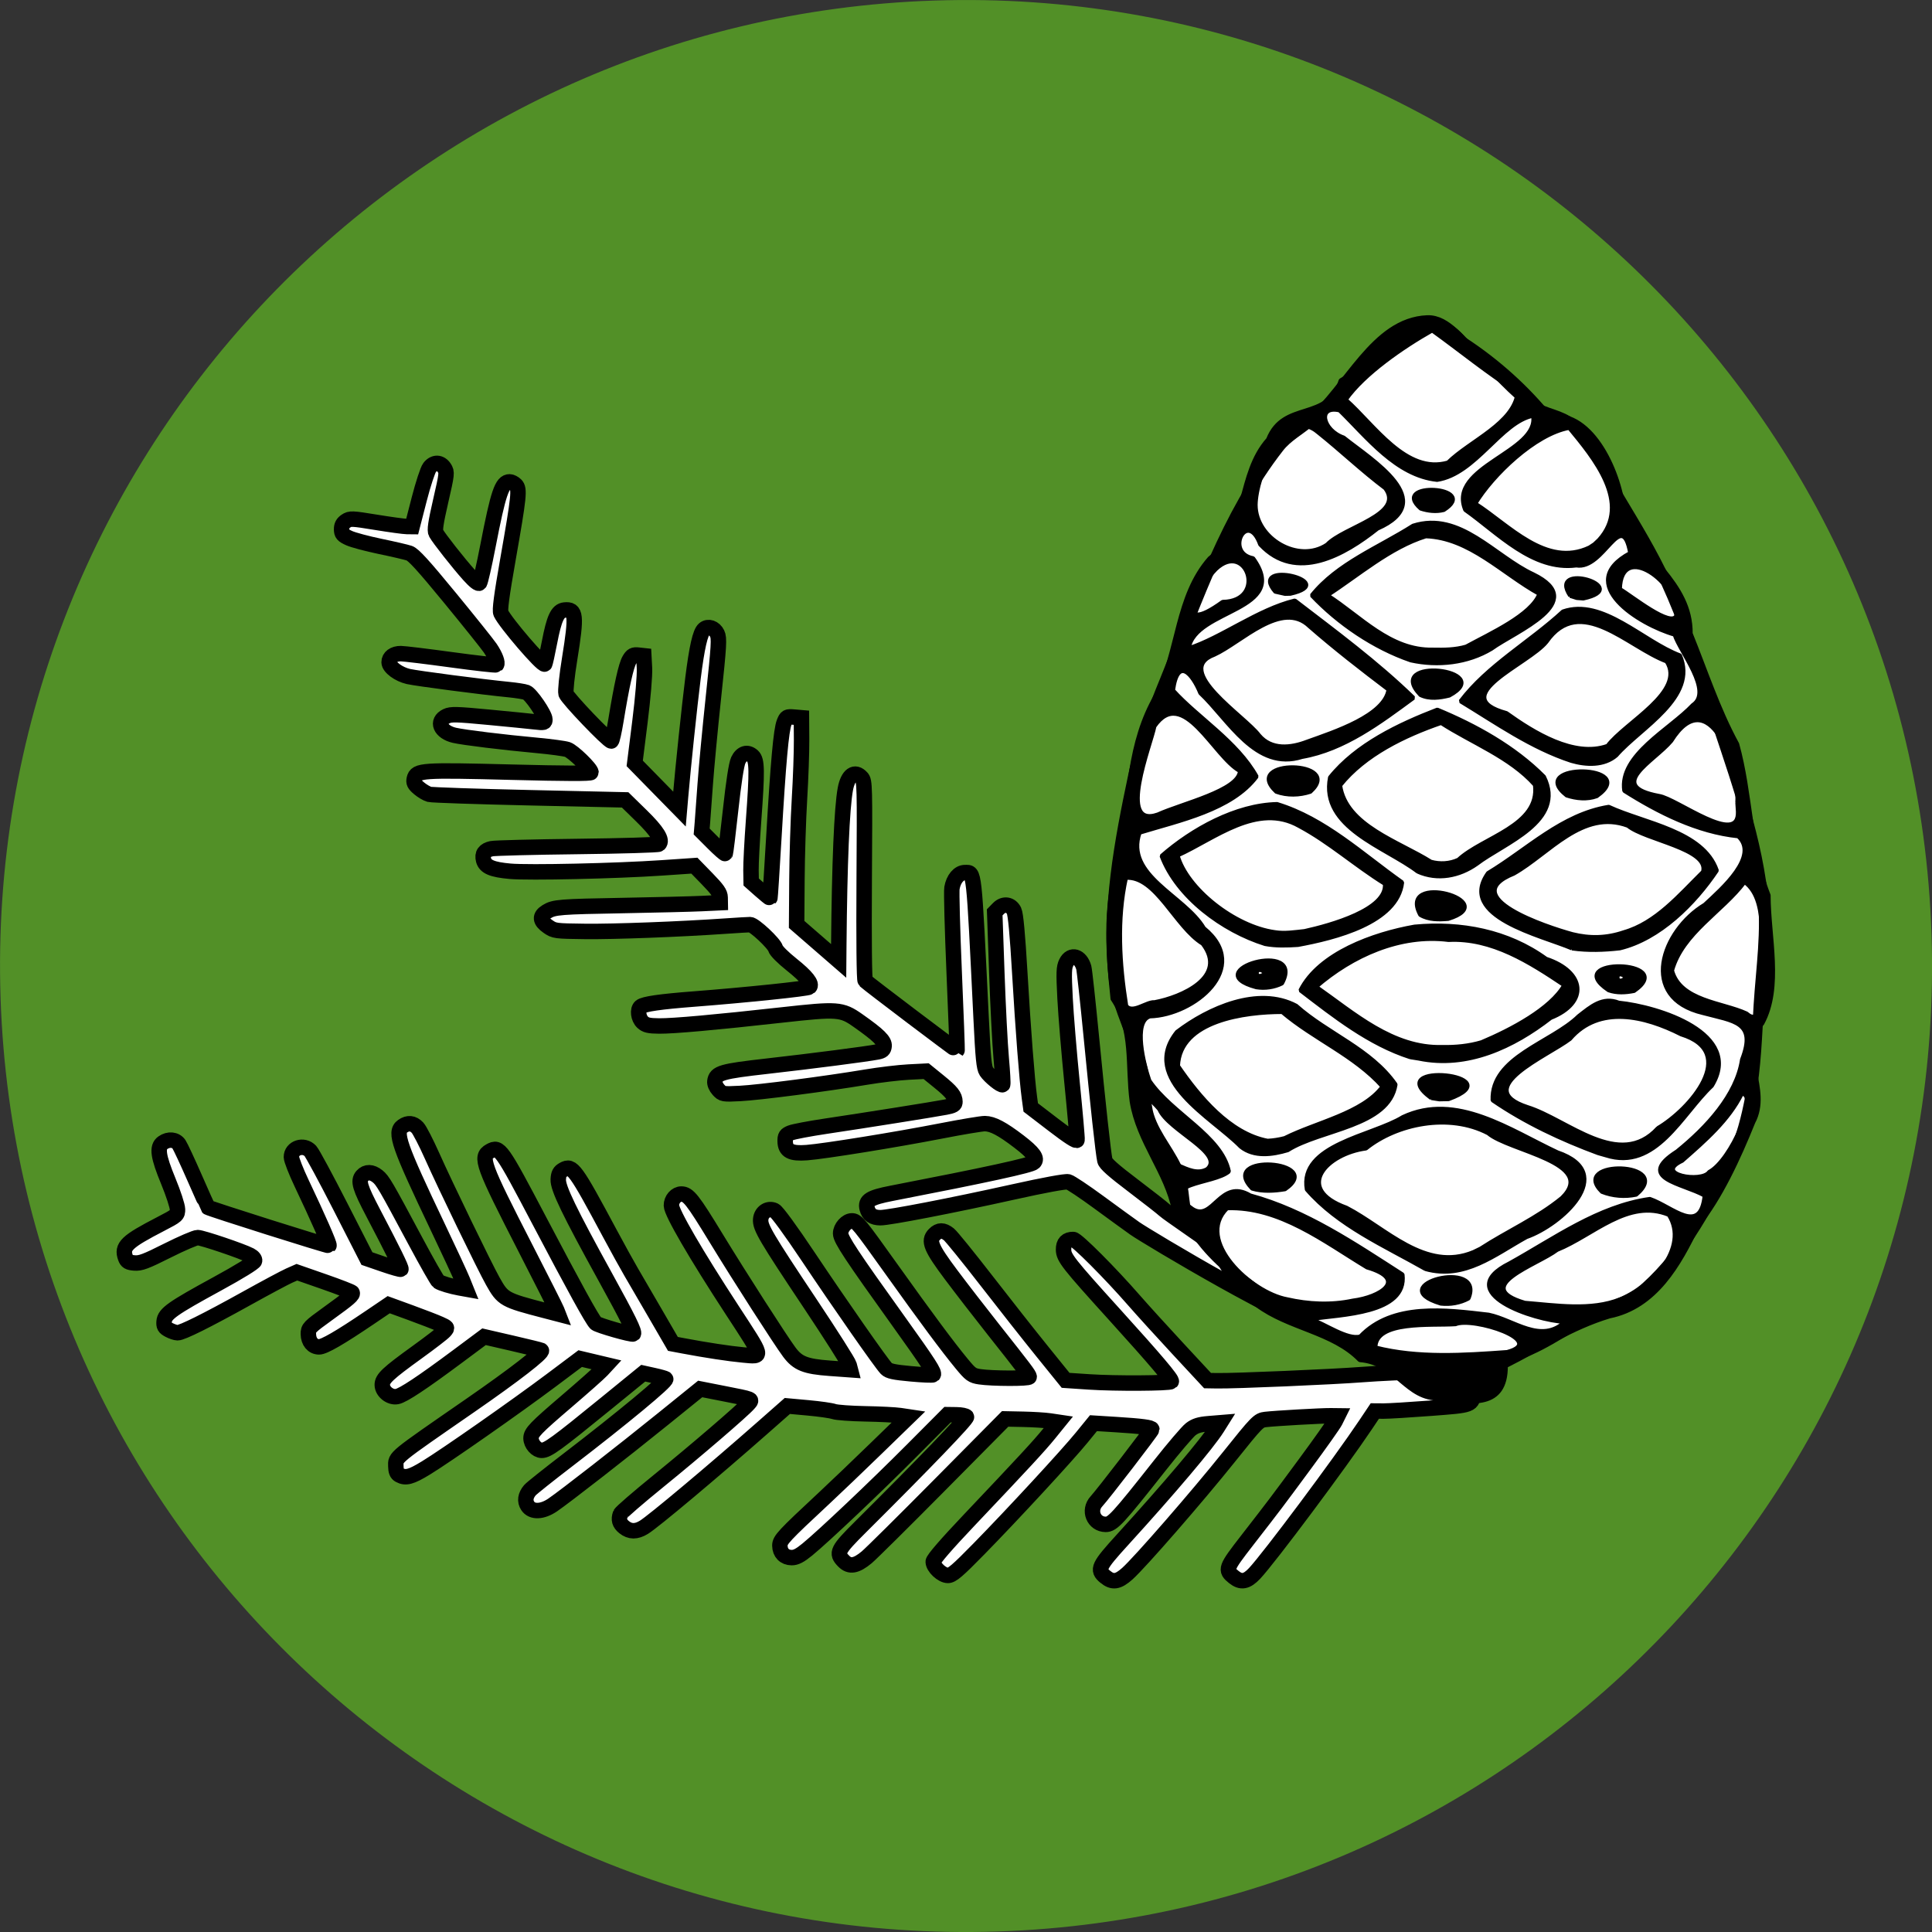 <?xml version="1.0" encoding="UTF-8" standalone="no"?>
<!-- Created with Inkscape (http://www.inkscape.org/) -->

<svg
   width="52.917mm"
   height="52.917mm"
   viewBox="0 0 187.502 187.502"
   id="svg4976"
   version="1.1"
   inkscape:version="1.2.2 (b0a8486541, 2022-12-01)"
   sodipodi:docname="skrivenosemenice.svg"
   xmlns:inkscape="http://www.inkscape.org/namespaces/inkscape"
   xmlns:sodipodi="http://sodipodi.sourceforge.net/DTD/sodipodi-0.dtd"
   xmlns="http://www.w3.org/2000/svg"
   xmlns:svg="http://www.w3.org/2000/svg"
   xmlns:rdf="http://www.w3.org/1999/02/22-rdf-syntax-ns#"
   xmlns:cc="http://creativecommons.org/ns#"
   xmlns:dc="http://purl.org/dc/elements/1.1/">
  <rect x="0" y="0" width="187.502" height="187.502" fill="#333333" stroke="none"/>
  <defs
     id="defs4978" />
  <sodipodi:namedview
     id="base"
     pagecolor="#ffffff"
     bordercolor="#666666"
     borderopacity="1.0"
     inkscape:pageopacity="0.0"
     inkscape:pageshadow="2"
     inkscape:zoom="1.979899"
     inkscape:cx="117.93531"
     inkscape:cy="63.63961"
     inkscape:document-units="px"
     inkscape:current-layer="layer1"
     showgrid="false"
     fit-margin-top="0"
     fit-margin-left="0"
     fit-margin-right="0"
     fit-margin-bottom="0"
     inkscape:window-width="1920"
     inkscape:window-height="1011"
     inkscape:window-x="0"
     inkscape:window-y="0"
     inkscape:window-maximized="1"
     inkscape:showpageshadow="2"
     inkscape:pagecheckerboard="0"
     inkscape:deskcolor="#d1d1d1" />
  <g
     inkscape:label="Layer 1"
     inkscape:groupmode="layer"
     id="layer1"
     transform="translate(-253.514,-259.203)">
    <g
       id="g4151"
       transform="matrix(1,0,0,1,0.003,0.002)">
      <path
         id="path5553"
         style="fill:#529027"
         d="m 440.965,349.872 c 1.702,51.751 -38.869,95.079 -90.619,96.781 -51.749,1.702 -95.078,-38.867 -96.78,-90.617 -1.702,-51.746 38.867,-95.079 90.616,-96.781 51.75,-1.702 95.081,38.871 96.783,90.617"
         inkscape:connector-curvature="0" />
      <path
         sodipodi:nodetypes="csscccssssscssssssccccsscscscssssssccccccssscscscssscscscssssscccsscsssscscssccscsssscsccssscsssssccscssssccsscscscsscscsccsscsssccsssssscsssscssssssssccscsscccssssscsssscsscscsssssccsscssccsssssscscsscccscsccsccsssscssssccsscssccssscsscscscccscscsscssscscscsccssscsscscsccsscsscscsssscccsccscscsscscsscscssccccscccssscssccscscsccccssccccssccccsssccscsscccscsssscscssccscssscc"
         inkscape:connector-curvature="0"
         id="path5549"
         d="m 360.776,412.229 c -0.827,-0.688 -0.673,-1.018 1.689,-3.61 4.532,-4.973 8.232,-9.349 9.172,-10.845 l 0.311,-0.496 -1.154,0.095 c -0.875,0.072 -1.291,0.202 -1.724,0.536 -0.314,0.242 -1.664,1.826 -3,3.519 -4.085,5.175 -4.588,5.722 -5.257,5.714 -1.159,-0.014 -1.698,-1.359 -0.894,-2.23 0.636,-0.689 5.384,-6.858 5.381,-6.992 -0.003,-0.177 -0.98,-0.307 -3.47,-0.462 l -2.198,-0.137 -1.127,1.383 c -1.429,1.752 -6.688,7.448 -9.987,10.816 -2.096,2.139 -2.615,2.582 -3.019,2.577 -0.571,-0.007 -1.409,-0.792 -1.418,-1.33 -0.004,-0.224 1.266,-1.692 3.518,-4.067 5.338,-5.631 6.779,-7.19 7.746,-8.382 l 0.885,-1.091 -0.833,-0.124 c -0.458,-0.068 -1.621,-0.14 -2.584,-0.16 l -1.752,-0.036 -6.348,6.409 c -3.492,3.525 -6.683,6.687 -7.092,7.027 -1.015,0.844 -1.65,0.951 -2.223,0.372 -0.78,-0.788 -0.64,-1.069 1.662,-3.359 6.171,-6.137 10.354,-10.485 10.25,-10.652 -0.064,-0.103 -0.504,-0.192 -0.978,-0.197 l -0.862,-0.011 -3.416,3.431 c -3.607,3.623 -8.58,8.333 -10.196,9.658 -0.713,0.584 -1.109,0.788 -1.522,0.783 -0.683,-0.008 -1.125,-0.457 -1.137,-1.156 -0.01,-0.556 0.35,-0.942 4.313,-4.634 1.049,-0.977 3.319,-3.148 5.044,-4.824 l 3.137,-3.047 -0.828,-0.124 c -0.455,-0.068 -1.975,-0.145 -3.377,-0.17 -1.402,-0.025 -2.772,-0.125 -3.042,-0.221 -0.271,-0.096 -1.399,-0.257 -2.508,-0.358 l -2.015,-0.184 -2.342,2.063 c -4.895,4.313 -10.667,9.155 -11.58,9.713 -0.738,0.452 -1.344,0.448 -1.919,-0.013 -0.448,-0.359 -0.555,-0.737 -0.36,-1.276 0.056,-0.155 1.722,-1.597 3.701,-3.204 3.595,-2.919 8.145,-6.828 8.734,-7.505 0.388,-0.446 0.472,-0.411 -2.426,-0.982 l -2.267,-0.446 -3.599,2.909 c -3.959,3.2 -9.489,7.509 -10.711,8.345 -1.01,0.691 -2.008,0.73 -2.426,0.094 -0.306,-0.466 -0.231,-1.002 0.215,-1.527 0.148,-0.175 1.807,-1.496 3.686,-2.937 5.274,-4.043 9.664,-7.681 9.488,-7.863 -0.047,-0.049 -0.557,-0.193 -1.133,-0.32 l -1.047,-0.231 -3.633,2.961 c -4.803,3.914 -5.651,4.532 -6.222,4.525 -0.5,-0.006 -1.024,-0.598 -1.034,-1.169 -0.009,-0.542 0.437,-1.006 3.451,-3.584 1.619,-1.385 3.157,-2.748 3.417,-3.029 l 0.472,-0.511 -1.285,-0.305 -1.285,-0.305 -2.795,2.096 c -3.426,2.569 -10.211,7.315 -12.169,8.511 -1.452,0.887 -1.975,1.027 -2.585,0.691 -0.239,-0.131 -0.333,-0.365 -0.341,-0.844 -0.016,-0.938 -0.307,-0.7 7.242,-5.921 4.259,-2.946 7.076,-5.127 6.878,-5.327 -0.033,-0.033 -1.298,-0.345 -2.811,-0.694 l -2.751,-0.634 -2.564,1.909 c -3.434,2.556 -5.285,3.784 -5.876,3.897 -0.659,0.126 -1.422,-0.472 -1.434,-1.124 -0.011,-0.615 0.521,-1.115 3.406,-3.198 1.284,-0.927 2.471,-1.841 2.638,-2.031 0.298,-0.339 0.291,-0.35 -0.434,-0.68 -0.405,-0.184 -1.693,-0.683 -2.862,-1.109 l -2.125,-0.774 -1.834,1.242 c -2.916,1.975 -4.444,2.858 -4.931,2.852 -0.606,-0.007 -1.02,-0.506 -1.032,-1.245 -0.01,-0.575 0.083,-0.672 1.9,-1.982 2.1,-1.514 2.468,-1.836 2.34,-2.043 -0.047,-0.076 -1.272,-0.552 -2.72,-1.057 l -2.634,-0.918 -0.744,0.328 c -0.409,0.18 -2.263,1.171 -4.119,2.202 -3.926,2.18 -6.276,3.35 -6.723,3.344 -0.174,-0.002 -0.547,-0.127 -0.829,-0.277 -0.431,-0.23 -0.506,-0.36 -0.47,-0.819 0.059,-0.747 0.803,-1.273 5.164,-3.652 2.13,-1.162 3.588,-2.06 3.617,-2.229 0.03,-0.171 -0.14,-0.383 -0.43,-0.536 -0.779,-0.411 -4.639,-1.716 -5.093,-1.722 -0.23,-0.003 -1.549,0.564 -2.931,1.259 -2.115,1.064 -2.623,1.254 -3.212,1.203 -0.58,-0.05 -0.728,-0.137 -0.862,-0.51 -0.392,-1.09 0.091,-1.552 3.436,-3.283 1.563,-0.809 1.617,-0.856 1.609,-1.421 -0.005,-0.321 -0.404,-1.544 -0.888,-2.717 -0.997,-2.416 -1.126,-3.316 -0.533,-3.736 0.558,-0.395 1.253,-0.323 1.571,0.161 0.149,0.227 0.827,1.681 1.507,3.232 0.68,1.551 1.257,2.841 1.282,2.866 0.13,0.131 11.697,3.788 11.764,3.719 0.084,-0.086 -1.038,-2.643 -2.656,-6.051 -0.54,-1.138 -0.986,-2.277 -0.99,-2.531 -0.015,-0.907 1.193,-1.298 1.842,-0.595 0.194,0.21 1.508,2.645 2.92,5.411 l 2.567,5.029 1.611,0.555 c 0.886,0.305 1.644,0.521 1.686,0.479 0.079,-0.081 -0.779,-1.825 -2.672,-5.433 -1.317,-2.509 -1.504,-3.139 -1.079,-3.621 0.379,-0.429 0.925,-0.416 1.488,0.036 0.499,0.399 0.765,0.856 3.671,6.287 1.115,2.085 2.121,3.853 2.234,3.927 0.271,0.179 1.235,0.469 2.035,0.613 l 0.641,0.115 -0.346,-0.858 c -0.19,-0.472 -1.26,-2.777 -2.378,-5.123 -3.794,-7.965 -4.241,-9.245 -3.43,-9.819 0.52,-0.368 1.019,-0.32 1.449,0.141 0.202,0.217 0.84,1.455 1.418,2.75 1.285,2.881 5.071,10.693 5.889,12.15 0.98,1.746 1.105,1.816 5.047,2.842 l 1.302,0.339 -0.153,-0.392 c -0.084,-0.216 -1.441,-2.904 -3.016,-5.974 -4.171,-8.131 -4.446,-8.885 -3.45,-9.442 0.918,-0.513 1.085,-0.276 4.787,6.758 3.44,6.536 5.105,9.56 5.473,9.939 0.206,0.212 3.529,1.162 3.646,1.042 0.158,-0.161 -0.485,-1.467 -2.671,-5.434 -3.564,-6.465 -4.659,-8.735 -4.613,-9.562 0.03,-0.538 0.135,-0.739 0.491,-0.938 0.869,-0.487 1.14,-0.115 4.534,6.219 0.737,1.376 1.66,3.047 2.049,3.711 0.389,0.665 1.46,2.506 2.38,4.091 l 1.672,2.882 1.025,0.193 c 2.189,0.413 4.454,0.757 5.789,0.88 1.983,0.182 2.031,0.382 -1.044,-4.325 -3.54,-5.42 -5.903,-9.484 -5.915,-10.176 -0.01,-0.589 0.453,-1.121 0.972,-1.115 0.673,0.008 1.081,0.528 3.398,4.328 2.251,3.69 6.21,9.856 7.072,11.015 0.819,1.099 1.555,1.393 3.919,1.565 l 2.01,0.146 -0.124,-0.472 c -0.068,-0.259 -1.758,-2.92 -3.754,-5.913 -4.33,-6.492 -4.89,-7.442 -4.83,-8.205 0.057,-0.721 0.726,-1.153 1.339,-0.864 0.247,0.117 1.532,1.875 3.281,4.49 3.107,4.646 7.076,10.329 7.574,10.845 0.246,0.255 0.733,0.36 2.377,0.511 1.137,0.105 2.113,0.145 2.168,0.089 0.173,-0.176 -0.429,-1.108 -3.286,-5.093 -4.648,-6.481 -5.685,-8.048 -5.694,-8.604 -0.01,-0.577 0.581,-1.241 1.1,-1.235 0.468,0.006 0.663,0.245 3.904,4.785 3.287,4.605 5.401,7.45 6.746,9.079 0.862,1.044 1.013,1.154 1.746,1.265 1.215,0.184 4.808,0.193 4.805,0.012 -0.003,-0.19 -0.434,-0.759 -3.474,-4.599 -1.282,-1.619 -3.126,-4.006 -4.099,-5.305 -1.956,-2.613 -2.24,-3.295 -1.629,-3.919 0.438,-0.447 0.857,-0.449 1.41,-0.007 0.236,0.189 1.864,2.196 3.617,4.459 1.753,2.264 4.205,5.374 5.448,6.912 l 2.26,2.796 2.31,0.154 c 2.487,0.166 7.768,0.138 7.943,-0.041 0.137,-0.14 -1.512,-2.087 -5.462,-6.447 -4.555,-5.028 -4.977,-5.566 -4.991,-6.347 -0.011,-0.673 0.299,-0.998 0.945,-0.99 0.337,0.004 3.594,3.268 5.888,5.902 0.789,0.906 2.719,3.03 4.288,4.72 l 2.853,3.074 0.93,0.015 c 1.709,0.029 11.182,-0.374 14.084,-0.6 1.576,-0.123 4.391,-0.253 6.256,-0.289 3.12,-0.061 3.433,-0.041 3.929,0.261 0.654,0.396 0.77,0.705 0.64,1.701 -0.172,1.317 -0.075,1.28 -4.191,1.593 -2.037,0.155 -4.088,0.279 -4.559,0.276 l -0.855,-0.006 -0.882,1.318 c -2.511,3.751 -9.365,12.93 -10.784,14.441 -0.769,0.819 -1.316,0.916 -2.015,0.356 -0.868,-0.695 -0.811,-0.852 1.275,-3.541 2.803,-3.612 2.739,-3.527 5.64,-7.458 1.461,-1.979 2.772,-3.833 2.915,-4.122 l 0.26,-0.524 -0.69,-0.008 c -0.857,-0.011 -5.398,0.247 -6.337,0.359 -0.666,0.08 -0.8,0.217 -3.515,3.608 -3.129,3.908 -8.652,10.253 -9.884,11.357 -0.91,0.815 -1.437,0.887 -2.147,0.296 z m 2.84,-33.832 c -0.517,-0.365 -2.081,-1.501 -3.475,-2.524 -1.394,-1.024 -2.724,-1.911 -2.956,-1.973 -0.256,-0.068 -2.334,0.314 -5.329,0.98 -5.85,1.301 -12.078,2.507 -12.913,2.5 -0.725,-0.006 -1.121,-0.285 -1.277,-0.899 -0.193,-0.761 0.296,-1.065 2.358,-1.465 9.244,-1.793 13.528,-2.725 13.825,-3.01 0.378,-0.364 -0.026,-0.928 -1.438,-2.009 -1.641,-1.256 -2.556,-1.738 -3.317,-1.748 -0.313,-0.004 -2.24,0.318 -4.281,0.716 -4.372,0.852 -11.283,1.967 -13.007,2.099 -1.538,0.118 -2.078,-0.164 -2.094,-1.094 -0.009,-0.522 0.065,-0.635 0.535,-0.824 0.3,-0.121 1.833,-0.411 3.407,-0.646 3.798,-0.566 10.552,-1.64 11.658,-1.854 0.711,-0.138 0.882,-0.238 0.877,-0.513 -0.01,-0.579 -0.315,-0.963 -1.578,-1.988 l -1.216,-0.987 -1.707,0.087 c -0.939,0.048 -2.8,0.269 -4.135,0.493 -3.9,0.652 -10.397,1.494 -12.224,1.584 -1.647,0.082 -1.696,0.073 -2.088,-0.353 -0.237,-0.258 -0.381,-0.594 -0.352,-0.822 0.105,-0.818 0.64,-0.973 5.095,-1.476 4.321,-0.488 9.648,-1.177 10.696,-1.383 0.469,-0.092 0.598,-0.206 0.633,-0.559 0.05,-0.506 -0.525,-1.069 -2.539,-2.487 -1.579,-1.112 -1.97,-1.141 -7.355,-0.541 -6.413,0.714 -10.59,1.089 -11.945,1.073 -0.999,-0.012 -1.294,-0.08 -1.6,-0.369 -0.414,-0.39 -0.516,-1.224 -0.184,-1.503 0.313,-0.263 1.904,-0.492 5.178,-0.744 5.019,-0.387 11.032,-1.012 11.193,-1.164 0.308,-0.29 -0.268,-1.022 -1.71,-2.171 -0.853,-0.68 -1.51,-1.337 -1.572,-1.572 -0.129,-0.489 -2.07,-2.308 -2.468,-2.313 -0.156,-0.002 -1.225,0.062 -2.374,0.141 -4.459,0.309 -10.824,0.55 -13.65,0.517 -2.889,-0.034 -2.972,-0.045 -3.595,-0.477 -0.787,-0.546 -0.829,-1.011 -0.131,-1.438 0.732,-0.448 1.23,-0.487 7.569,-0.601 3.109,-0.056 6.469,-0.14 7.467,-0.187 l 1.813,-0.085 -0.009,-0.517 c -0.007,-0.412 -0.264,-0.779 -1.255,-1.798 l -1.246,-1.28 -3.17,0.216 c -4.419,0.302 -12.889,0.49 -14.714,0.328 -1.738,-0.155 -2.402,-0.434 -2.573,-1.081 -0.16,-0.609 0.089,-0.964 0.779,-1.11 0.315,-0.067 4.066,-0.162 8.336,-0.212 4.27,-0.05 7.827,-0.154 7.905,-0.233 0.374,-0.376 -0.154,-1.231 -1.691,-2.734 l -1.592,-1.557 -9.274,-0.208 c -5.101,-0.115 -9.477,-0.263 -9.725,-0.329 -0.248,-0.066 -0.701,-0.333 -1.007,-0.592 -0.459,-0.389 -0.538,-0.551 -0.452,-0.925 0.189,-0.819 0.745,-0.857 9.34,-0.636 5.341,0.137 7.81,0.144 7.808,0.023 -0.006,-0.345 -1.766,-2.052 -2.292,-2.223 -0.294,-0.095 -1.599,-0.272 -2.901,-0.392 -3.339,-0.308 -7.13,-0.771 -8.06,-0.984 -1.372,-0.315 -1.807,-1.363 -0.771,-1.858 0.434,-0.207 0.958,-0.194 4.053,0.099 1.955,0.185 3.992,0.387 4.527,0.449 0.895,0.103 0.972,0.085 0.967,-0.233 -0.008,-0.482 -1.361,-2.456 -1.798,-2.624 -0.198,-0.076 -0.968,-0.198 -1.712,-0.271 -2.555,-0.25 -8.895,-1.078 -9.74,-1.271 -0.94,-0.216 -1.861,-0.895 -1.869,-1.379 -0.009,-0.5 0.463,-0.849 1.137,-0.841 0.342,0.004 2.547,0.272 4.902,0.595 2.354,0.323 4.323,0.544 4.375,0.491 0.164,-0.167 -0.1,-0.879 -0.6,-1.617 -0.265,-0.391 -2.02,-2.584 -3.9,-4.873 -2.597,-3.162 -3.548,-4.206 -3.957,-4.345 -0.296,-0.1 -1.567,-0.396 -2.825,-0.656 -1.258,-0.261 -2.612,-0.622 -3.01,-0.804 -0.622,-0.283 -0.724,-0.402 -0.732,-0.849 -0.006,-0.37 0.116,-0.602 0.423,-0.805 0.408,-0.27 0.567,-0.263 2.914,0.119 1.365,0.222 2.714,0.406 2.997,0.409 l 0.514,0.005 0.682,-2.65 c 0.375,-1.457 0.828,-2.84 1.007,-3.074 0.426,-0.557 1.051,-0.545 1.426,0.028 0.278,0.423 0.263,0.56 -0.346,3.21 -0.491,2.136 -0.594,2.848 -0.452,3.114 0.265,0.497 2.198,2.952 3.203,4.069 0.556,0.617 0.914,0.894 1.014,0.784 0.085,-0.093 0.454,-1.709 0.819,-3.59 1.004,-5.175 1.365,-6.241 2.108,-6.232 0.165,0.002 0.43,0.136 0.59,0.298 0.394,0.398 0.322,1.099 -0.741,7.145 -0.641,3.648 -0.823,5.03 -0.697,5.3 0.44,0.944 4.051,5.142 4.249,4.94 0.043,-0.044 0.252,-0.987 0.465,-2.096 0.451,-2.349 0.787,-3.075 1.457,-3.146 1.118,-0.119 1.185,0.499 0.505,4.705 -0.281,1.735 -0.427,3.143 -0.356,3.414 0.113,0.427 4.09,4.589 4.39,4.593 0.07,8.6e-4 0.275,-0.903 0.456,-2.009 0.555,-3.392 0.984,-5.319 1.304,-5.866 0.255,-0.436 0.397,-0.512 0.852,-0.462 l 0.546,0.06 0.064,1.201 c 0.037,0.698 -0.148,2.885 -0.441,5.224 l -0.505,4.023 2.172,2.216 2.172,2.216 0.106,-1.245 c 0.237,-2.782 0.867,-8.779 1.202,-11.433 0.384,-3.043 0.706,-4.46 1.086,-4.78 0.392,-0.33 0.994,-0.128 1.262,0.424 0.218,0.449 0.179,1.124 -0.359,6.168 -0.332,3.115 -0.693,6.935 -0.802,8.49 -0.109,1.555 -0.231,3.215 -0.27,3.69 l -0.072,0.864 1.109,1.111 c 0.61,0.611 1.14,1.077 1.178,1.036 0.038,-0.041 0.274,-1.959 0.525,-4.262 0.289,-2.659 0.559,-4.407 0.738,-4.792 0.328,-0.701 0.896,-0.867 1.397,-0.407 0.43,0.394 0.445,1.435 0.091,6.246 -0.149,2.026 -0.263,4.198 -0.252,4.827 l 0.019,1.144 0.891,0.79 c 0.49,0.435 0.908,0.773 0.93,0.751 0.021,-0.022 0.192,-2.66 0.379,-5.862 0.424,-7.268 0.708,-10.427 1.002,-11.169 0.216,-0.544 0.271,-0.574 0.952,-0.516 l 0.723,0.062 0.015,2.143 c 0.008,1.179 -0.084,3.762 -0.204,5.741 -0.12,1.979 -0.232,5.528 -0.248,7.887 l -0.029,4.289 2.039,1.77 2.039,1.77 0.013,-1.49 c 0.073,-8.046 0.296,-13.342 0.638,-15.192 0.254,-1.37 0.919,-1.834 1.577,-1.101 0.3,0.334 0.31,0.737 0.252,9.953 -0.036,5.839 0.002,9.665 0.098,9.758 0.336,0.325 8.874,6.784 8.914,6.744 0.023,-0.024 -0.103,-3.435 -0.28,-7.581 -0.177,-4.146 -0.274,-7.818 -0.216,-8.162 0.152,-0.892 0.675,-1.509 1.271,-1.502 0.913,0.011 0.841,-0.64 1.564,14.203 0.186,3.825 0.278,4.748 0.507,5.096 0.324,0.492 1.453,1.409 1.578,1.281 0.047,-0.048 -0.016,-1.197 -0.138,-2.555 -0.123,-1.357 -0.315,-5.099 -0.428,-8.316 l -0.205,-5.849 0.367,-0.375 c 0.503,-0.513 1.201,-0.41 1.507,0.223 0.16,0.332 0.336,2.222 0.564,6.093 0.333,5.629 0.693,10.285 0.932,12.05 l 0.128,0.945 2.224,1.704 c 1.491,1.142 2.239,1.623 2.271,1.457 0.026,-0.136 -0.192,-2.629 -0.484,-5.541 -0.292,-2.912 -0.598,-6.608 -0.681,-8.214 -0.129,-2.524 -0.113,-2.995 0.123,-3.47 0.449,-0.906 1.385,-0.632 1.695,0.496 0.065,0.237 0.393,3.25 0.73,6.696 0.653,6.697 1.159,11.32 1.315,12.018 0.069,0.31 0.833,0.988 2.739,2.431 1.454,1.101 2.835,2.182 3.07,2.402 0.611,0.574 14.612,9.918 13.899,10.604 -0.824,0.792 -15.579,-7.983 -16.825,-8.862 z"
         style="fill:#ffffff;stroke:#000000;stroke-width:1.5;stroke-miterlimit:4;stroke-dasharray:none;stroke-opacity:1" />
      <path
         sodipodi:nodetypes="aaaaaaaaaaaaaaaaaaaaaaaaaa"
         inkscape:connector-curvature="0"
         id="path5560"
         d="m 399.887,390.931 c 2.917,-0.666 5.35,-2.64 8.004,-4.001 1.807,-0.927 3.885,-1.471 5.391,-2.837 3.748,-3.398 6.25,-8.097 8.405,-12.723 0.83,-1.781 1.316,-3.73 1.691,-5.675 0.565,-2.936 0.635,-5.964 0.823,-8.961 0.225,-3.584 0.786,-7.192 0.365,-10.778 -0.75,-6.389 -3.13,-12.528 -5.1,-18.679 -1.257,-3.925 -2.562,-7.856 -4.282,-11.608 -1.283,-2.799 -2.898,-5.439 -4.479,-8.083 -1.469,-2.458 -2.503,-5.341 -4.647,-7.227 -1.03,-0.906 -2.558,-0.983 -3.696,-1.74 -2.05,-1.364 -3.575,-3.425 -5.507,-4.958 -1.54,-1.222 -2.91,-3.446 -4.833,-3.366 -5.053,0.208 -7.587,6.589 -11.416,9.842 -0.98,0.833 -2.164,1.46 -2.959,2.477 -5.129,6.556 -7.877,14.783 -11.051,22.545 -1.236,3.022 -2.414,6.101 -3.095,9.313 -1.349,6.365 -2.579,12.961 -1.913,19.496 0.328,3.218 2.174,6.146 2.87,9.314 0.308,1.405 0.134,2.896 0.571,4.268 0.644,2.021 2.23,3.652 2.961,5.645 0.553,1.509 0.289,3.276 1.047,4.696 1.3,2.437 3.503,4.348 5.703,5.996 4.05,3.034 8.595,5.687 13.446,6.899 3.812,0.953 7.92,1.007 11.7,0.144 z"
         style="fill:#ffffff;fill-rule:evenodd;stroke:#000000;stroke-width:1px;stroke-linecap:butt;stroke-linejoin:miter;stroke-opacity:1" />
      <path
         inkscape:connector-curvature="0"
         id="path5558"
         d="m 393.275,394.927 c -3.318,0.122 -4.208,-3.452 -7.798,-3.731 -2.631,-2.716 -6.921,-3.027 -9.989,-5.332 -3.921,-2.166 -4.081,-7.449 -8.045,-9.209 -0.727,-3.685 -3.464,-6.634 -4.097,-10.549 -0.473,-3.518 0.167,-6.978 -1.856,-9.956 -0.503,-4.805 -0.882,-9.886 0.962,-14.447 0.59,-5.095 0.597,-10.467 3.272,-15.022 2.178,-4.301 1.935,-9.597 5.183,-13.289 3.748,-2.938 2.679,-8.175 5.681,-11.547 1.519,-3.836 5.763,-1.689 7.045,-5.726 3.719,-2.02 7.93,-8.886 11.997,-3.989 3.277,2.128 6.151,4.768 8.334,7.473 4.146,-0.593 6.874,5.715 7.132,9.378 1.597,4.266 6.541,6.653 6.49,11.715 1.432,3.52 2.659,7.319 4.514,10.714 1.347,4.825 1.211,10.011 3.049,14.674 0.005,4.026 1.3,8.921 -0.613,12.44 -2.452,2.873 0.848,6.359 -0.875,9.593 -1.417,3.528 -3.214,7.41 -5.385,10.063 -1.771,3.715 -4.074,7.872 -8.566,8.774 -3.669,1.109 -6.784,3.177 -10.062,4.815 0.014,4.181 -3.388,3.561 -6.373,3.158 z m 6.509,-4.505 c 3.965,-1.063 -3.287,-3.436 -5.019,-2.711 -2.317,0.157 -7.776,-0.375 -7.774,2.267 4.13,1.052 8.577,0.747 12.793,0.444 z m -14.261,-1.508 c 3.134,-3.31 8.346,-2.595 12.461,-2.117 2.476,0.51 5.061,2.859 7.413,0.69 -2.9,-0.12 -11.141,-2.811 -5.368,-5.68 4.336,-2.402 8.59,-5.533 13.598,-6.244 2.222,0.764 4.911,3.585 5.328,-0.331 -2.169,-1.215 -6.79,-1.662 -2.678,-4.288 2.849,-2.302 5.78,-5.449 6.305,-8.908 1.429,-3.686 -0.798,-3.715 -3.789,-4.521 -6.317,-1.48 -3.984,-8.018 0.166,-10.506 1.662,-1.546 5.322,-4.721 3.25,-6.65 -3.963,-0.405 -7.735,-2.313 -11.056,-4.412 -0.524,-3.467 4.422,-5.947 6.65,-8.316 1.988,-1.331 -1.232,-5.154 -1.764,-6.84 -3.435,-0.977 -9.822,-4.96 -4.309,-7.914 -0.828,-4.501 -2.56,1.653 -5.238,1.197 -4.217,0.552 -7.59,-3.142 -10.77,-5.386 -1.775,-4.23 7.208,-5.603 6.58,-9.146 -3.105,0.599 -5.591,5.664 -9.32,6.226 -3.956,-0.416 -6.782,-4.124 -9.462,-6.745 -2.2,-0.502 -1.649,1.94 0.39,2.648 2.727,2.185 9.355,6.164 3.284,8.828 -3.179,2.529 -7.889,5.276 -11.376,1.542 -1.249,-3.446 -3.47,0.812 -0.695,1.343 3.712,5.127 -5.619,4.878 -6.252,8.738 3.135,-0.994 6.709,-3.758 10.304,-4.633 3.923,3.011 7.957,5.986 11.51,9.44 -3.212,2.357 -6.704,5.013 -10.811,5.728 -4.484,1.427 -7.115,-3.599 -9.866,-6.193 -0.759,-1.864 -2.2,-3.576 -2.659,-0.263 2.366,2.63 6.212,4.962 8.114,8.366 -2.412,3.225 -7.497,4.26 -11.356,5.443 -1.445,4.176 4.362,6.113 6.239,9.274 4.716,3.841 -0.966,8.444 -5.234,8.552 -1.672,0.502 -0.583,4.747 -0.056,6.247 2.148,3.194 7.013,5.347 7.715,8.813 -1.473,1.26 -7.233,1.066 -3.526,3.642 1.991,1.275 2.697,-3.058 5.604,-1.312 5.384,1.459 10.135,4.689 14.775,7.671 0.467,3.842 -5.999,3.86 -8.924,4.322 1.421,0.487 3.576,2.043 4.822,1.695 z m 7.826,-3.201 c -5.861,-1.765 4.359,-4.494 2.676,-0.499 -0.812,0.437 -1.762,0.603 -2.676,0.499 z m 1.098,-1.345 c -2.462,-0.371 -0.029,0.878 0,0 z m -2.58,-2.007 c -3.982,-2.269 -8.484,-4.211 -11.523,-7.718 -0.778,-4.357 6.339,-5.185 9.318,-7.025 5.185,-2.449 10.399,1.275 14.991,3.42 5.969,2.039 0.339,7.055 -2.998,8.216 -3.093,1.709 -6.008,4.156 -9.787,3.106 z m 5.331,-1.971 c 2.61,-1.697 5.481,-2.945 7.907,-4.932 3.506,-3.42 -5.147,-4.543 -7.163,-6.277 -3.81,-1.99 -8.891,-0.919 -11.866,1.474 -3.805,0.51 -7.037,3.908 -1.9,5.756 3.832,1.971 7.665,6.261 12.349,4.306 l 0.674,-0.328 z m -22.158,-5.838 c -3.402,-3.508 7.233,-2.71 3.181,0.06 -1.047,0.173 -2.149,0.241 -3.181,-0.06 z m 2.162,-1.171 c -2.076,-0.232 -0.422,0.369 0,0 z m 31.78,1.481 c -3.232,-3.177 7.145,-2.936 3.319,0.277 -1.095,0.232 -2.28,0.141 -3.319,-0.277 z m 2.179,-1.06 c -1.984,-0.242 0.346,0.424 0,0 z m -37.233,-3.317 c -2.762,-2.831 -9.862,-6.526 -6.192,-11.131 3.06,-2.334 7.899,-4.491 11.571,-2.537 3.056,2.726 7.249,4.206 9.638,7.633 -0.626,4.091 -7.272,4.343 -10.464,6.375 -1.476,0.439 -3.254,0.7 -4.552,-0.34 z m 4.266,-0.825 c 3.062,-1.541 7.556,-2.404 9.495,-5.002 -2.723,-3.041 -6.653,-4.616 -9.743,-7.246 -3.565,-4.4e-4 -9.939,0.807 -10.116,5.239 2.054,2.995 5.014,6.564 8.699,7.267 0.562,-0.026 1.121,-0.116 1.665,-0.258 z m 30.434,1.455 c -3.587,-1.326 -7.094,-2.969 -10.254,-5.134 -0.164,-4.196 5.702,-5.57 8.351,-8.159 1.172,-0.911 2.317,-1.93 3.884,-1.305 3.829,0.38 12.154,2.96 9.034,8.061 -2.93,2.756 -5.436,8.312 -10.289,6.742 l -0.726,-0.206 z m 5.788,-2.429 c 3.09,-1.812 7.943,-7.341 2.259,-9.102 -3.525,-1.788 -7.958,-2.866 -10.801,0.44 -2.156,1.649 -9.704,4.794 -4.134,6.624 3.901,1.209 8.937,6.148 12.676,2.039 z m -22.009,-2.923 c -4.931,-3.619 8.16,-2.249 1.686,0.105 l -0.895,0.019 -0.791,-0.125 v 0 z m 1.444,-1.223 c -1.984,-0.242 0.347,0.424 0,0 z m -3.461,-2.737 c -3.991,-1.279 -7.381,-3.969 -10.667,-6.488 1.815,-3.591 7.083,-5.476 11.069,-6.179 4.5,-0.424 9.064,0.435 12.768,3.123 3.778,1.248 4.161,4.247 0.444,5.725 -3.626,2.816 -8.096,4.927 -12.802,3.947 l -0.812,-0.129 z m 6.911,-1.449 c 2.912,-1.229 6.712,-3.242 8.025,-5.538 -3.323,-2.221 -7.004,-4.608 -11.231,-4.396 -4.717,-0.592 -9.361,1.522 -12.861,4.548 3.683,2.57 7.437,5.991 12.261,5.849 1.281,0.027 2.574,-0.099 3.806,-0.463 z m -21.861,-5.344 c -5.924,-1.584 4.846,-4.737 2.485,-0.372 -0.759,0.379 -1.65,0.507 -2.485,0.372 z m 0.904,-1.366 c -1.111,-1.058 -1.21,0.997 0,0 z m 33.29,1.661 c -4.781,-3.203 6.906,-3.001 2.46,0.065 -0.807,0.161 -1.67,0.215 -2.46,-0.065 z m 1.717,-1.23 c -1.171,-1.094 -1.147,1.065 0,0 z m -35.056,-3.26 c -4.121,-1.286 -8.543,-4.556 -10.045,-8.541 2.961,-2.594 7.218,-4.951 11.199,-5.035 4.626,1.405 8.262,4.859 12.135,7.598 -0.435,3.921 -6.564,5.414 -10.107,6.067 -1.058,0.071 -2.134,0.107 -3.181,-0.089 z m 3.823,-1.246 c 2.54,-0.563 8.046,-2.085 7.801,-4.594 -2.894,-1.793 -5.373,-4.039 -8.317,-5.611 -4.072,-2.302 -8.195,1.228 -11.812,2.855 0.892,3.209 5.505,6.906 9.432,7.453 0.964,0.16 1.937,-0.003 2.897,-0.103 z m 25.969,1.675 c -2.986,-1.282 -11.176,-3.067 -8.156,-7.309 3.801,-2.279 7.167,-5.699 11.707,-6.426 3.456,1.605 9.165,2.337 10.487,6.176 -2.151,3.213 -5.563,6.63 -9.42,7.55 -1.531,0.171 -3.089,0.227 -4.619,0.009 z m 5.011,-1.56 c 3.153,-0.895 5.409,-3.619 7.699,-5.871 0.621,-2.237 -5.6,-3.077 -7.295,-4.475 -4.396,-1.638 -7.65,2.712 -11.084,4.646 -5.631,2.271 3.167,5.192 5.692,5.882 1.701,0.425 3.333,0.381 4.988,-0.181 z m -19.747,-1.697 c -2.276,-4.246 8.168,-1.299 2.704,0.388 -0.906,0.079 -1.895,0.098 -2.704,-0.388 z m 2.552,-1.031 c -2.076,-0.232 -0.422,0.369 0,0 z m -2.789,-3.163 c -3.153,-2.406 -9.48,-4.263 -8.518,-9.142 2.554,-3.185 6.702,-5.141 10.406,-6.571 3.69,1.524 7.49,3.621 10.344,6.504 2.159,4.338 -3.833,6.396 -6.537,8.466 -1.675,1.179 -3.781,1.596 -5.694,0.742 z m 3.939,-1.152 c 2.363,-2.204 7.937,-3.288 7.43,-7.263 -2.424,-2.722 -6.153,-4.098 -9.112,-6.019 -3.516,1.211 -7.411,3.067 -9.803,6.063 0.552,3.903 5.717,5.463 8.806,7.415 0.881,0.247 1.847,0.196 2.679,-0.196 z m -17.678,-6.607 c -3.449,-3.233 6.686,-3.056 3.303,0.003 -1.057,0.35 -2.251,0.383 -3.303,-0.003 z m 2.067,-1.145 c -2.253,-0.332 0.094,0.433 0,0 z m 26.117,1.507 c -4.058,-3.198 7.302,-3.024 2.916,0.069 -0.937,0.346 -1.984,0.236 -2.916,-0.069 z m 1.82,-1.156 c -1.631,-0.298 0.174,0.458 0,0 z m -1.37,-2.201 c -3.894,-1.275 -7.274,-3.676 -10.745,-5.78 2.622,-3.466 6.714,-5.736 9.936,-8.709 3.842,-1.338 7.735,2.908 11.348,4.263 1.762,4.072 -3.846,7.001 -6.179,9.695 -1.19,1.03 -2.941,0.948 -4.36,0.531 z m 3.52,-1.447 c 1.732,-2.301 7.617,-5.257 5.734,-8.201 -3.8,-1.426 -8.4,-6.588 -11.669,-1.903 -1.725,2.156 -9.833,5.294 -3.88,6.926 2.62,1.874 6.564,4.341 9.815,3.178 z m -18.163,-4.948 c -3.617,-3.779 7.507,-2.476 2.795,0.057 -0.909,0.223 -1.916,0.37 -2.795,-0.057 z m 1.824,-1.152 c -2.253,-0.332 0.094,0.433 0,0 z m -2.761,-2.207 c -3.586,-1.23 -7.031,-3.586 -9.603,-6.298 2.484,-3.101 6.501,-4.644 9.828,-6.762 4.554,-1.454 7.895,2.976 11.654,4.717 5.517,2.683 -1.719,5.513 -4.054,7.216 -2.321,1.397 -5.205,1.708 -7.825,1.128 z m 5.375,-1.324 c 2.392,-1.303 6.311,-3.053 7.111,-5.119 -3.581,-1.968 -6.775,-5.45 -11.029,-5.598 -3.477,1.079 -6.595,3.813 -9.561,5.729 3.2,2.031 6.083,5.378 10.252,5.281 1.078,0.023 2.185,0.013 3.228,-0.294 z m -18.527,-5.342 c -2.695,-3.169 6.51,-0.93 1.459,0.2 l -0.511,0.013 -0.948,-0.213 v 0 z m 28.633,0.41 c -2.283,-3.412 6.264,-0.83 1.259,0.251 l -0.626,-0.049 -0.633,-0.202 z m -14.516,-8.474 c -3.091,-2.689 5.864,-2.159 2.233,0.136 -0.736,0.19 -1.519,0.098 -2.233,-0.136 z m -6.592,76.878 c 2.677,-0.336 5.406,-2.059 1.385,-3.23 -4.159,-2.508 -8.502,-5.924 -13.588,-5.745 -3.162,3.146 2.352,8.202 5.804,8.839 2.088,0.481 4.295,0.584 6.399,0.136 z m 25.966,-0.134 c 2.965,-0.997 6.734,-5.019 4.704,-8.2 -3.943,-1.616 -7.309,1.975 -10.852,3.402 -1.905,1.452 -8.482,3.558 -3.128,5.142 2.995,0.236 6.432,0.801 9.277,-0.345 z m -40.093,-12.635 c 1.725,-1.526 -3.774,-3.76 -4.644,-5.804 -3.407,-4.013 -0.38,4.674 1.869,5.465 0.866,0.375 1.855,0.866 2.775,0.339 z m 48.714,0.282 c 2.131,-1.118 4.869,-7.501 3.166,-7.617 -1.264,2.568 -3.56,4.564 -5.795,6.524 -2.831,1.332 1.906,2.18 2.629,1.093 z m -53.819,-16.477 c 2.61,-0.487 7.154,-2.451 4.663,-5.685 -2.654,-1.619 -4.542,-6.598 -7.454,-6.391 -0.896,4.053 -0.625,8.353 0.028,12.431 0.614,0.794 1.979,-0.423 2.762,-0.355 z m 58.797,-0.877 c -0.196,-3.367 1.086,-8.898 -1.547,-10.803 -2.136,2.868 -6.032,4.96 -7.044,8.606 0.811,2.961 4.885,3.087 7.226,4.168 1.342,1.176 1.224,-1.257 1.366,-1.971 z m -58.484,-17.341 c 2.347,-1.067 7.863,-2.32 7.969,-4.222 -2.558,-1.397 -5.528,-8.338 -8.309,-4.341 -0.346,1.788 -3.658,9.961 0.34,8.563 z m 56.24,-1.172 c 0.215,-3.522 -2.777,-11.783 -6.423,-5.973 -1.693,2.013 -6.419,4.37 -1.188,5.345 1.724,0.254 7.788,4.975 7.667,1.524 -0.019,-0.298 -0.038,-0.603 -0.057,-0.897 z m -41.743,-5.897 c 2.664,-0.952 7.504,-2.525 7.893,-5.055 -2.583,-1.957 -5.203,-3.986 -7.673,-6.144 -2.69,-2.603 -6.623,1.559 -9.248,2.752 -4.068,1.529 2.943,5.963 4.339,7.826 1.213,1.451 3.107,1.23 4.69,0.621 z m -8.208,-13.565 c 4.373,-0.075 2.3,-6.003 -0.668,-3.186 -1.598,1.593 -4.268,6.747 0.668,3.186 z m 44.047,1.292 c 0.275,-3.07 -5.382,-7.287 -5.501,-2.531 1.078,0.609 5.071,3.868 5.501,2.531 z m -33.922,-6.843 c 1.655,-1.741 7.565,-2.922 5.655,-5.485 -2.253,-1.696 -4.312,-3.665 -6.468,-5.385 -3.308,-2.886 -6.102,4.283 -6.119,7.008 -0.004,3.245 4.143,5.716 6.932,3.862 z m 26.399,-0.462 c 3.225,-3.559 -0.523,-8.007 -2.893,-10.885 -3.331,0.598 -7.465,4.608 -9.123,7.358 3.24,2.05 6.894,6.259 11.098,4.258 l 0.477,-0.315 z m -14.656,-7.511 c 2.152,-2.127 6.441,-3.8 6.769,-6.835 -2.906,-1.827 -5.588,-4.045 -8.305,-5.993 -2.857,1.616 -6.634,4.215 -8.396,6.729 2.76,2.422 5.859,7.278 9.932,6.099 z"
         style="fill:#000000;stroke:#000000;stroke-width:0.4;stroke-miterlimit:0;stroke-dasharray:none;stroke-opacity:1" />
    </g>
  </g>
</svg>
